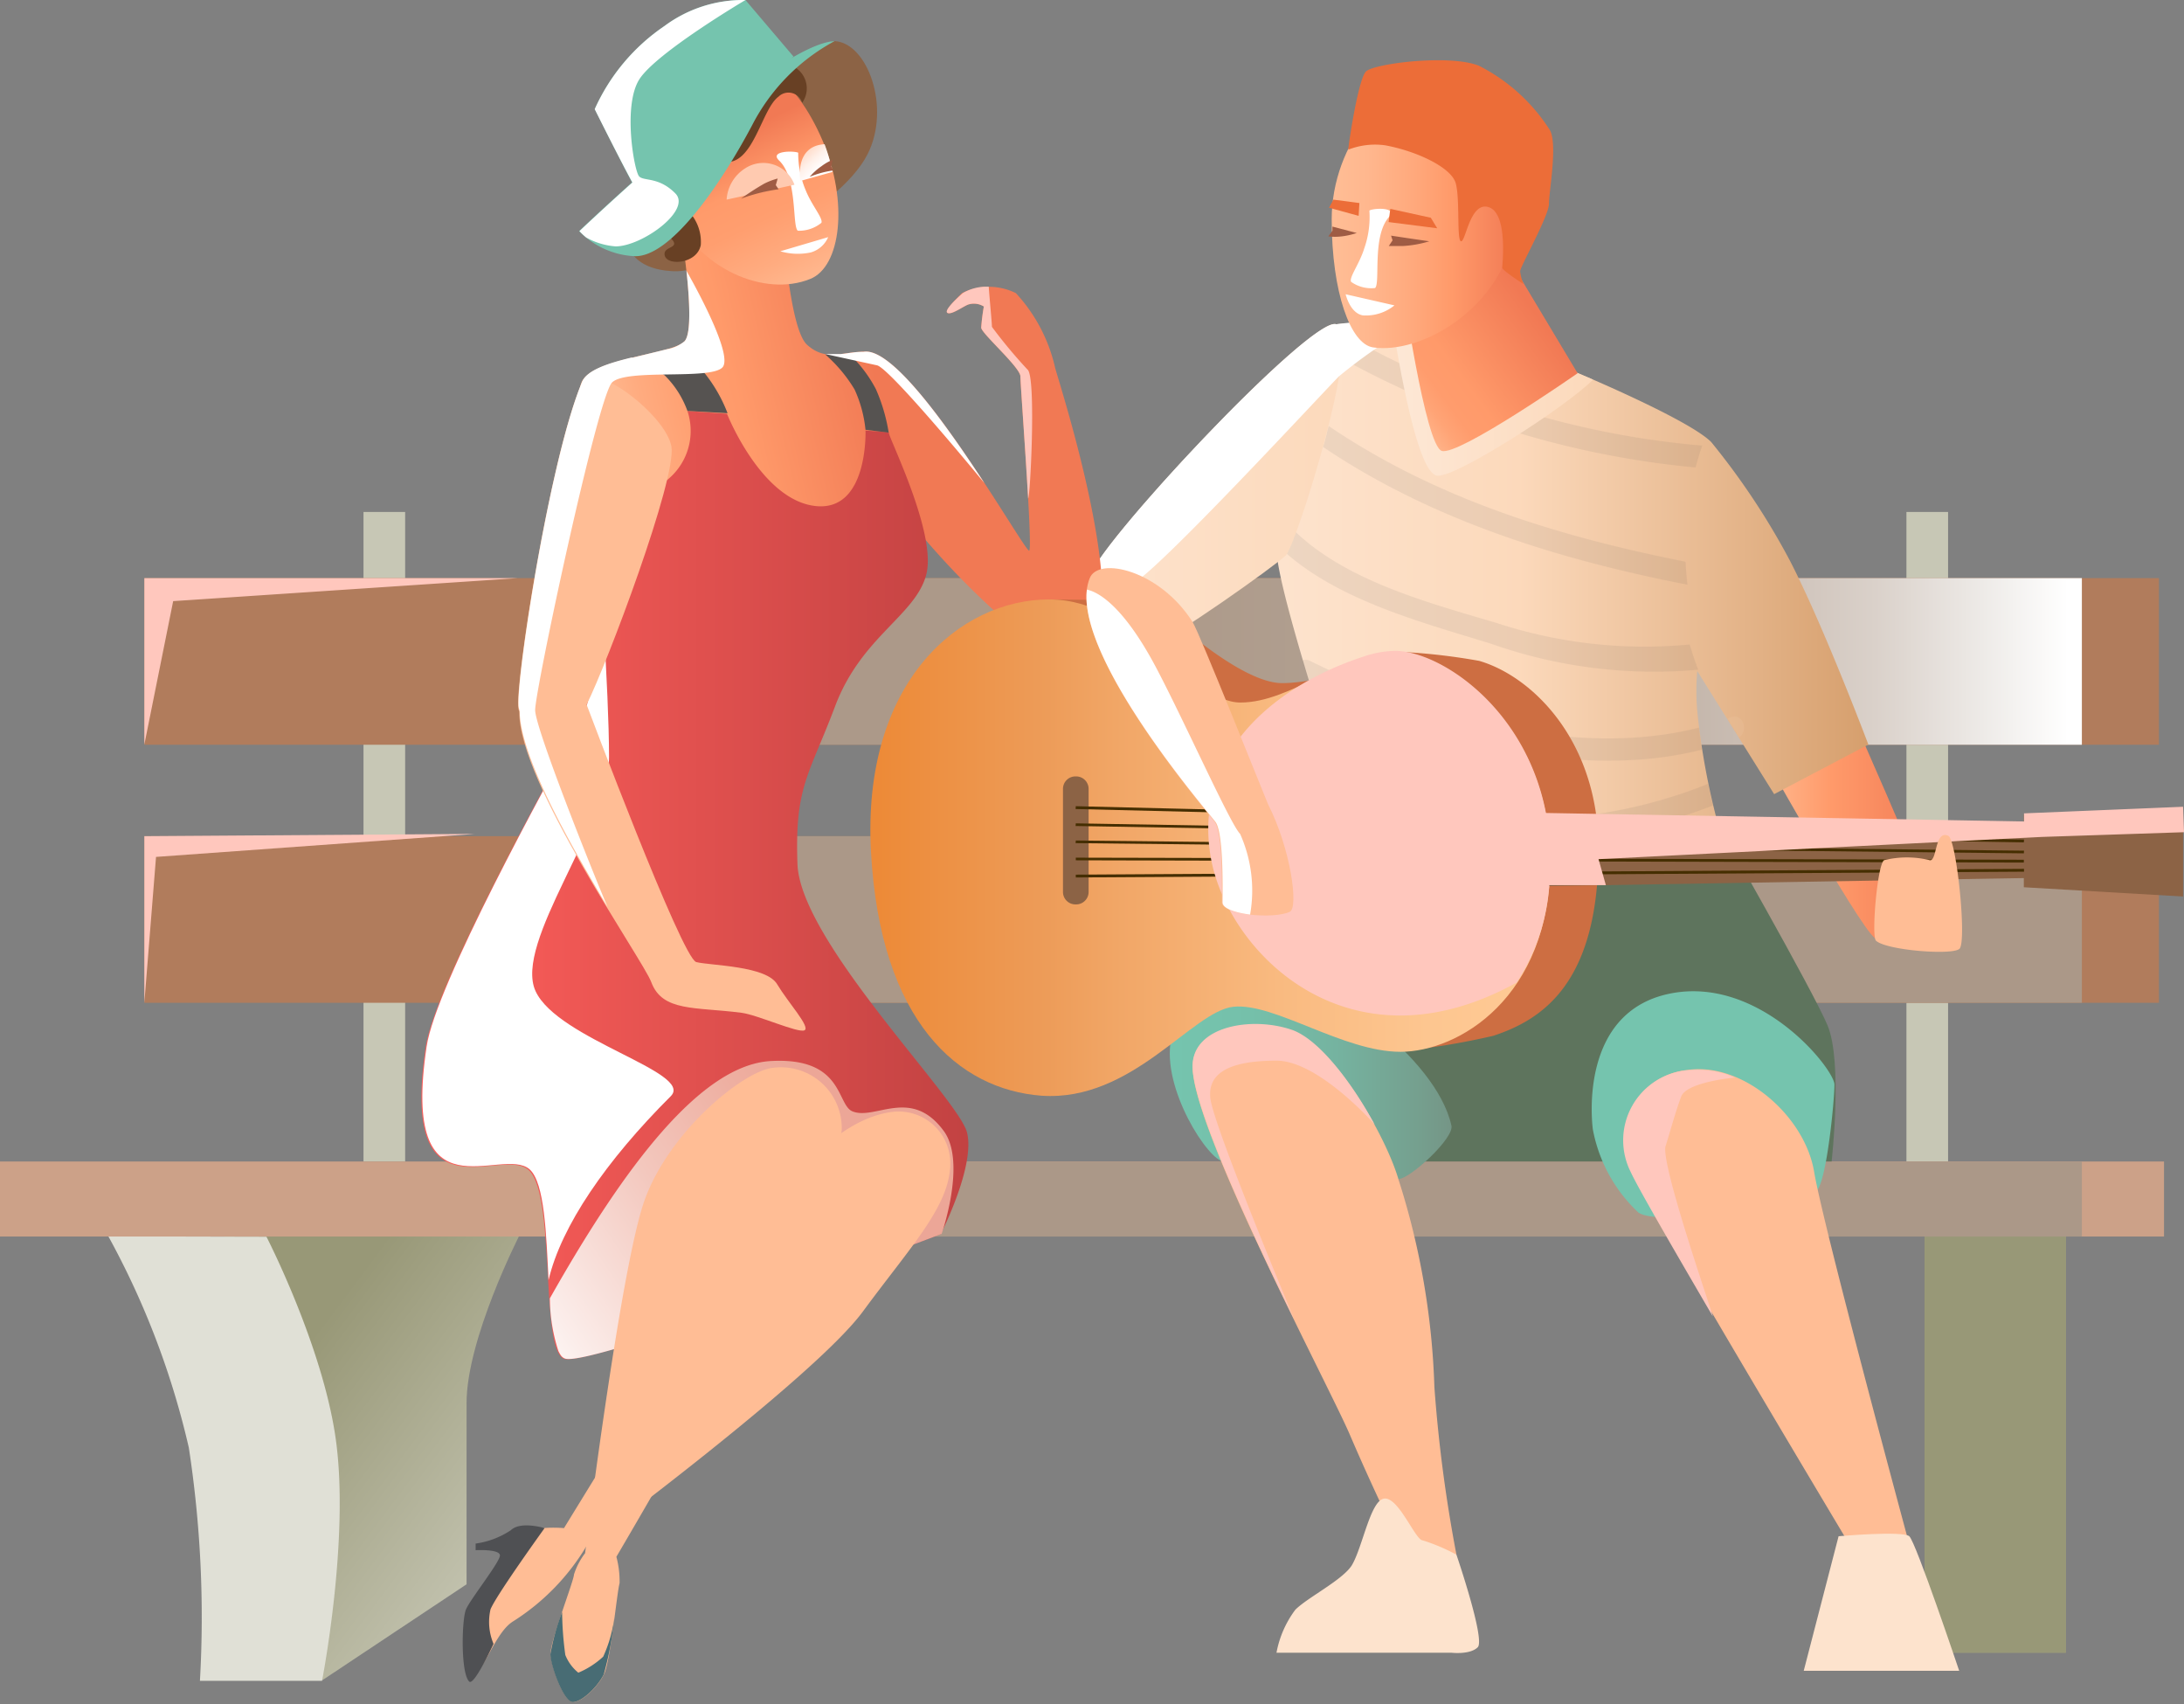 <svg width="500" height="390" fill="none" xmlns="http://www.w3.org/2000/svg"><rect width="100%" height="100%" fill="#808080" stroke="none"/><path d="m73.727 384.604 33.089-22.002v-41.501c0-14.625 11.993-38.137 11.993-38.137H51.294l22.433 101.64Z" fill="url(#a)"/><path d="M92.753 117.175h-9.534v148.662h9.534V117.175ZM445.988 117.175h-9.534v148.662h9.534V117.175Z" fill="#C7C7B5"/><path d="M24.806 282.964a187.543 187.543 0 0 1 18.421 48.361 255.775 255.775 0 0 1 2.545 53.365h27.956s6.341-32.399 3.149-55.263C73.9 308.072 61 283.051 61 283.051l-36.195-.087Z" fill="#E0E0D6"/><path d="M472.994 282.964h-32.399v95.341h32.399v-95.341Z" fill="url(#b)"/><path d="M494.262 132.317H33.046v38.136h461.216v-38.136ZM494.262 191.377H33.046v38.136h461.216v-38.136Z" fill="#B17C5C"/><path d="M495.427 265.838H0v17.17h495.427v-17.17Z" fill="#CCA188"/><path d="M118.55 132.317H33.045v38.093l6.601-32.83 78.904-5.263ZM33.045 229.513v-38.136l75.712-.518-73.037 5.264-2.675 33.39Z" fill="#FFC7BD" style="mix-blend-mode:soft-light"/><path style="mix-blend-mode:multiply" d="M476.618 132.317H162.037v38.136h314.581v-38.136Z" fill="url(#c)"/><path style="mix-blend-mode:multiply" d="M476.618 191.377H162.037v38.136h314.581v-38.136Z" fill="url(#d)"/><path style="mix-blend-mode:multiply" d="M476.618 265.838H162.037v17.17h314.581v-17.17Z" fill="url(#e)"/><path d="M393.271 188.616s21.57 37.705 25.107 46.031c3.538 8.326.949 31.191.949 31.191H304.875s-36.108-29.422-35.806-29.422c.302 0 41.932-25.885 41.932-25.885l1.251-15.444 81.019-6.471Z" fill="#5E745D"/><path d="M375.151 277.572c2.243 1.294 7.29 1.467 21.009 0a52.9 52.9 0 0 0 19.5-4.789c2.502-1.51 4.314-21.052 4.314-24.547 0-3.494-16.998-24.978-37.619-20.837-20.621 4.142-17.99 28.905-17.688 31.105a34.82 34.82 0 0 0 10.484 19.068Z" fill="#75C4AE"/><path d="M401.294 168.512s24.116 43.4 27.956 46.204c3.839 2.804 14.969 2.071 15.616-.475.648-2.545-26.402-62.899-26.402-62.899l-17.17 17.17Z" fill="url(#f)"/><path d="M320.19 269.85c2.545 0 12.942-9.491 12.079-12.295-3.537-15.833-29.249-33.003-35.591-33.003-6.342 0-26.272 2.157-28.559 13.33-2.286 11.174 8.628 27.956 12.079 27.956 3.452 0 37.145 4.012 39.992 4.012Z" fill="url(#g)"/><path d="m406.169 181.757 21.571-11.346s-10.268-27.222-17.99-42.149a165.392 165.392 0 0 0-17.99-27.092c-5.22-5.22-30.543-15.79-30.543-15.79l-31.45-11.173c-7.923-.691-15.891-.691-23.813 0-10.484 2.459-13.676 41.674-13.676 51.769 0 10.095 20.017 69.025 20.017 69.025l81.018-6.385a163.39 163.39 0 0 1-4.745-25.885 51.535 51.535 0 0 1 0-9.145l17.601 28.171Z" fill="url(#h)"/><g opacity=".3"><path opacity=".3" d="M389.733 101.989a200.202 200.202 0 0 1-83.045-26.1v5.868a206.514 206.514 0 0 0 81.492 25.237c.475-1.726.949-3.365 1.553-5.005ZM385.893 128.564c-28.343-5.651-56.514-14.021-81.708-31.061-.518 1.682-.69 3.106-1.294 4.789 25.108 16.954 54.443 25.884 83.434 31.535a92.418 92.418 0 0 1-.432-5.263Z" fill="#565351"/><path opacity=".3" d="m396.247 164.198-.734.259 2.632 4.314c2.2-1.38.949-5.694-1.898-4.573Z" fill="url(#i)"/><path opacity=".3" d="M299.958 156.907c25.884 12.252 61.044 22.002 89.689 14.668-.259-1.596-.474-3.322-.69-5.047-28.602 7.377-64.409-2.977-89.301-15.401a2.545 2.545 0 0 0-1.467 0 350.825 350.825 0 0 1 1.769 5.78ZM371.743 190.299a117.432 117.432 0 0 0 20.449-5.954 116.98 116.98 0 0 1-1.122-4.961 111.733 111.733 0 0 1-84.038-.216 172.06 172.06 0 0 0 2.028 6.17 115.485 115.485 0 0 0 35.418 7.118l27.265-2.157ZM386.843 147.503a108.642 108.642 0 0 1-44.176-4.918c-15.574-4.616-34.944-9.707-46.808-21.571l-2.373 4.746c12.64 11.648 31.967 16.652 47.843 21.57a112.17 112.17 0 0 0 47.455 5.954c-.561-1.467-1.467-4.099-1.941-5.781Z" fill="#565351"/></g><path d="M305.911 74.207c-5.781-1.942-56.428 52.286-56.428 58.11 0 5.824 12.683 14.711 15.228 14.711 2.546 0 27.352-17.601 29.681-19.931 2.33-2.329 17.688-50.82 11.519-52.89Z" fill="url(#j)"/><path d="M273.038 244.699c.69 15.358 31.837 73.684 36.151 84.037a526.305 526.305 0 0 0 7.636 16.912s7.205 10.181 9.75 10.181h6.859a332.176 332.176 0 0 1-5.047-38.352 172.96 172.96 0 0 0-8.197-47.455c-2.933-10.181-14.797-30.5-24.115-33.908-9.319-3.409-23.469-1.208-23.037 8.585Z" fill="url(#k)"/><path d="M373.555 268.167c4.314 9.319 51.251 87.662 51.251 87.662h12.942s-20.319-74.978-22.433-87.662c-2.114-12.683-16.135-25.021-28.818-23.296a16.093 16.093 0 0 0-12.942 23.296Z" fill="url(#l)"/><path d="M412.942 382.404h35.591s-9.922-29.508-11.432-30.802c-1.51-1.295-16.178 0-16.178 0l-7.981 30.802Z" fill="url(#m)"/><path d="M333.434 355.829s6.644 19.413 4.875 21.182c-1.769 1.769-6.04 1.251-6.04 1.251h-40.034a23.6 23.6 0 0 1 4.314-9.836c2.847-2.847 10.785-6.773 12.942-10.181 2.545-4.314 4.314-15.272 7.593-15.272 3.278 0 6.989 9.577 8.628 9.577a42.704 42.704 0 0 1 7.722 3.279Z" fill="url(#n)"/><path d="M329.207 108.892c4.745 0 29.206-15.703 35.505-22.002l-3.538-1.51-31.449-11.173s-5.307-.388-11.044-.561c1.553 9.146 5.824 35.246 10.526 35.246Z" fill="url(#o)"/><path d="M361.173 85.424 336.54 44.31l-15.488 20.88s5.22 36.756 9.017 38.007c3.796 1.252 31.104-17.773 31.104-17.773Z" fill="url(#p)"/><path d="M306.558 86.114a118.204 118.204 0 0 1 14.495-10.224s.302-.863.647-2.114a74.672 74.672 0 0 0-15.789.431c-5.781-1.941-56.428 52.287-56.428 58.111.009.485.097.966.259 1.423 3.052.696 6.222.696 9.275 0 5.091-1.898 43.917-44.003 47.541-47.627Z" fill="#fff" style="mix-blend-mode:soft-light"/><path d="M304.875 50.177c0 16.782 4.314 28.603 9.491 29.336 10.785 1.553 28.386-8.37 32.01-25.237 4.314-20.32-3.883-34.858-14.754-35.98-13.805-1.466-26.747 14.668-26.747 31.881Z" fill="url(#q)"/><path d="M308.672 34.258c0-.862 2.243-16.091 4.055-17.903 1.812-1.812 19.241-4.012 25.884-1.294a41.5 41.5 0 0 1 16.264 14.797c1.726 3.365-.259 14.02-.259 16.782 0 2.76-6.6 14.409-6.6 15.444.115 1.01.376 1.999.776 2.934 0 0-4.874-3.106-4.874-3.754 0-.647 1.337-12.208-2.977-13.805-4.314-1.596-5.35 7.766-6.428 7.766-1.079 0-.216-9.75-1.251-13.33-1.036-3.581-8.887-7.291-16.092-8.629a16.823 16.823 0 0 0-8.498.992Z" fill="url(#r)"/><path d="M292.235 242.757c9.534 0 22.261 14.323 22.476 14.625-5.047-9.318-12.424-19.155-18.636-21.57-9.319-3.365-23.469-1.036-23.037 8.628.431 9.663 12.942 36.454 23.252 57.506 0 0-18.507-44.262-19.197-50.604-.69-6.341 5.522-8.585 15.142-8.585ZM381.32 262.3c1.251-4.012 2.33-8.067 3.581-11.346 1.251-3.278 11.907-4.314 12.338-4.314a21.064 21.064 0 0 0-10.958-1.682 16.093 16.093 0 0 0-12.942 23.296c1.639 3.581 9.577 17.256 18.766 33.002.173-.129-12.036-35.03-10.785-38.956Z" fill="#FFC7BD" style="mix-blend-mode:soft-light"/><path d="M319.24 69.893a10.308 10.308 0 0 1-7.247 2.287c-2.934-.518-3.926-4.832-3.926-4.832l11.173 2.545Z" fill="#fff"/><path d="M327.222 55.225a25.46 25.46 0 0 1-5.997 1.079h-3.279l.863-1.294-.345-1.079s3.667.561 8.758 1.294ZM310.613 53.327a17.264 17.264 0 0 1-3.452.777 12.647 12.647 0 0 1-3.063 0l.95-1.294v-.95l5.565 1.467Z" fill="#9F5C44"/><path style="mix-blend-mode:multiply" d="M313.503 48.193a21.57 21.57 0 0 1-1.165 8.628c-1.078 3.538-3.537 6.687-3.02 7.68a7.94 7.94 0 0 0 5.479 1.423c1.294-1.036-.776-11.993 3.279-16.35 1.855-2.244-3.753-1.942-4.573-1.381Z" fill="url(#s)"/><path d="m329.033 52.248-1.466-2.415-9.276-2.028-.388 3.02 11.13 1.423ZM304.271 47.546l.992-1.855 5.954.777-.173 2.933-6.773-1.855Z" fill="#EC6D38"/><path d="M197.714 80.505c10.397-1.682 37.101 46.333 37.921 45.514.819-.82-2.028-37.792-2.028-39.862 0-2.071-8.973-9.88-8.973-11.174.118-1.62.32-3.232.604-4.832a4.31 4.31 0 0 0-3.494-.474c-1.079.345-3.711 2.33-4.746 1.984-1.035-.345 1.639-2.976 3.236-4.573a13.887 13.887 0 0 1 12.338 0 37.194 37.194 0 0 1 8.973 17.041c.475 2.2 21.57 66.307 3.71 66.954-12.683.389-73.727-66.307-47.541-70.578Z" fill="url(#t)"/><path d="M216.997 71.662c1.036.345 3.667-1.64 4.746-1.985a4.314 4.314 0 0 1 3.494.475 47.56 47.56 0 0 0-.604 4.832c0 1.294 8.974 9.102 8.974 11.173 0 1.294 1.121 16.652 1.768 27.912.475 0 1.812-26.618 0-29.336a112.535 112.535 0 0 1-8.283-9.922c0-.863-.517-6.126-.733-9.189-2.085-.1-4.154.41-5.953 1.467-1.812 1.596-4.487 4.185-3.409 4.573Z" fill="#FFC7BD" style="mix-blend-mode:soft-light"/><path d="m240.164 137.192 23.511.259s19.284 18.896 29.854 18.896c10.569 0 27.869-7.119 27.869-7.119 5.788.324 11.55 1.001 17.256 2.028 12.252 3.581 27.308 18.421 27.308 43.141 0 30.198-12.425 38.826-24.073 42.666a167.505 167.505 0 0 1-21.052 3.494l-80.673-103.365Z" fill="#CD6E42"/><path d="M238.481 250.781c20.751 1.424 34.513-19.413 43.918-20.362 9.404-.949 25.107 10.311 38.222 10.311 13.115 0 34.297-12.252 34.297-43.616 0-31.363-24.159-47.972-35.548-47.972-11.389 0-23.727 11.648-35.375 11.648s-23.512-23.598-43.831-23.598c-20.319 0-42.882 18.766-40.768 57.722 2.114 38.956 20.06 54.444 39.085 55.867Z" fill="url(#u)"/><path d="M298.232 210.488c7.934 0 14.365-6.431 14.365-14.365s-6.431-14.366-14.365-14.366c-7.935 0-14.366 6.432-14.366 14.366 0 7.934 6.431 14.365 14.366 14.365Z" fill="#2A2623"/><path d="m481.579 200.652-160.527 2.718-4.227-17.817 164.754 2.977v12.122Z" fill="#8C6345"/><path d="m499.784 205.182-36.454-2.114v-16.695l36.454-1.553v20.362ZM246.376 177.701h-.173a2.847 2.847 0 0 0-2.847 2.847v23.598a2.848 2.848 0 0 0 2.847 2.848h.173a2.848 2.848 0 0 0 2.847-2.848v-23.598a2.847 2.847 0 0 0-2.847-2.847Z" fill="#8C6345"/><path d="m463.331 190.428-217.084-5.263.043-.647 217.084 5.263-.043.647ZM463.331 192.8l-217.084-3.753.043-.604 217.084 3.71-.043.647ZM463.331 195.303l-217.084-2.33.043-.604 217.084 2.33-.043.604ZM463.331 197.417l-217.041-.518v-.604l217.041.475v.647ZM463.368 198.857l-217.08 1.326.004.647 217.08-1.326-.004-.647Z" fill="#452E00"/><path d="m499.784 184.647-36.41 1.51v1.855l-109.448-1.942c-4.702-24.374-24.504-37.101-34.513-37.101a22.861 22.861 0 0 0-7.075 1.252c-18.766 6.039-39.258 20.966-35.202 45.686 3.623 21.915 31.579 50.258 70.06 28.99a46.426 46.426 0 0 0 7.507-22.304h12.942l-1.683-5.953 101.553-5.091L500 190.471l-.216-5.824Z" fill="#FFC7BD" style="mix-blend-mode:soft-light"/><path d="M249.483 132.318c1.984-5.005 16.005-1.855 23.555 10.051 1.639 2.632 16.221 39.258 17.256 41.674 5.22 10.225 7.032 23.685 5.004 24.634-3.71 1.768-15.574.69-15.574-2.157 0-2.848.302-15.747-1.639-18.421-1.941-2.675-34.728-40.682-28.602-55.781Z" fill="url(#v)"/><path d="M264.754 152.938c-7.766-14.711-13.59-17.515-15.919-17.989-1.985 16.479 27.524 50.647 29.422 53.149 1.898 2.502 1.639 15.531 1.639 18.421 0 1.424 2.934 2.373 6.299 2.804a31.664 31.664 0 0 0-2.287-18.464c-2.243-2.243-12.554-25.367-19.154-37.921Z" fill="#fff" style="mix-blend-mode:soft-light"/><path d="M191.07 9.41c7.549.388 12.942 15.228 7.549 25.884-6.557 12.942-35.203 27.222-44.435 26.79-9.232-.431-11.82-5.608-11.475-12.295.345-6.687 43.27-40.595 48.361-40.38Z" fill="#8C6345"/><path d="M197.714 80.506c-4.918 0-8.629 2.286-12.943-1.597-4.314-3.882-5.694-29.853-5.694-29.853l-23.124 4.055s3.581 21.916.777 24.979c-2.804 3.063-21.355 3.84-23.598 9.448-2.243 5.608 3.192 24.633 3.192 24.633s29.509 14.668 48.145 13.805a20.15 20.15 0 0 0 16.48-9.707 5.474 5.474 0 0 0 4.314-.992c.777-.69-2.416 2.243 3.797-2.718 2.329-18.076-10.182-32.053-11.346-32.053Z" fill="url(#w)"/><path d="M203.451 98.926c0 1.295 11.001 23.081 8.628 32.485-2.372 9.405-14.84 14.194-20.88 30.199-6.039 16.005-9.275 18.378-8.628 36.152.647 17.774 36.929 53.71 38.827 61.475 1.898 7.765-6.04 23.21-6.04 23.21s-80.845 30.802-86.281 28.516c-5.436-2.287-1.812-37.403-8.024-43.141-6.213-5.738-29.595 12.209-23.598-28.128 2.07-14.064 27.437-60.051 34.857-73.554 7.421-13.503 3.797-54.013 3.797-54.013a16.213 16.213 0 0 0 11.863.259 14.405 14.405 0 0 0 9.405-18.334l9.06.647s7.722 19.542 20.06 21.095c12.338 1.553 11.648-17.256 11.648-17.256l5.306.388Z" fill="url(#x)"/><path d="M153.581 47.546c6.082 14.194 21.57 20.492 31.881 16.307 7.031-2.76 8.886-17.6 2.804-31.794-6.083-14.193-16.609-22.606-26.963-18.205-10.354 4.4-13.762 19.499-7.722 33.692Z" fill="url(#y)"/><path d="M153.581 250.868c5.392-5.436-25.885-12.943-30.975-24.03-5.091-11.087 16.825-38.309 16.825-53.58 0-15.272-2.373-47.455-2.373-47.455.431 12.942 0 31.795-4.53 40.164-7.42 13.503-32.787 59.491-34.857 73.555-5.997 40.336 17.256 22.476 23.598 28.127 3.408 3.063 3.796 14.841 4.314 25.324 2.89-12.338 13.157-27.308 27.998-42.105Z" fill="#fff" style="mix-blend-mode:soft-light"/><path style="mix-blend-mode:multiply" d="M216.091 258.892c-7.463-10.224-15.703-2.416-20.923-4.53-3.667-1.467-1.984-12.467-18.723-11.518-15.876.906-33.348 23.813-50.561 54.314a39.971 39.971 0 0 0 1.942 12.036c.161.345.348.676.56.992.226.326.54.581.906.733 5.609 2.287 86.282-28.515 86.282-28.515s5.737-16.351.517-23.512Z" fill="url(#z)"/><path d="M157.377 94.051a21.823 21.823 0 0 0-5.177-8.11 23.634 23.634 0 0 0-7.808-3.883l8.628-2.07a16.048 16.048 0 0 1 7.377 4.314 34.511 34.511 0 0 1 6.169 10.267l-9.189-.518ZM198.145 98.365a29.028 29.028 0 0 0-2.502-9.232 33.598 33.598 0 0 0-6.73-8.024h5.608a30.674 30.674 0 0 1 5.997 7.938 40.48 40.48 0 0 1 2.934 9.966l-5.307-.648Z" fill="#565351"/><path d="M183.65 23.517a3.274 3.274 0 0 0-2.329-2.221 3.28 3.28 0 0 0-3.107.84c-3.796 2.804-5.608 14.97-11.777 14.97s-11.087 9.103-9.793 10.354a10.09 10.09 0 0 1 3.796 8.628c-.862 4.314-7.592 4.789-8.24 2.459-.647-2.33 3.84-1.553 1.424-3.969s-9.189-7.161-6.945-12.036c2.243-4.875 28.515-27.955 32.614-27.955a5.649 5.649 0 0 1 4.837 3.168c.446.914.637 1.933.553 2.947a5.66 5.66 0 0 1-1.033 2.815Z" fill="url(#A)"/><path d="M146.161 44.267c-.863-.906-10.009-19.284-10.009-19.284a45.435 45.435 0 0 1 15.962-19.025A30.199 30.199 0 0 1 170.665.005l11.001 12.942-35.505 31.32Z" fill="url(#B)"/><path d="M191.07 9.41a45.563 45.563 0 0 0-18.896 19.284c-7.506 14.15-18.809 30.198-26.876 29.94a18.985 18.985 0 0 1-12.727-5.739s44.78-42.838 58.499-43.485Z" fill="url(#C)"/><path d="M170.664.005a30.198 30.198 0 0 0-18.55 5.953 45.428 45.428 0 0 0-15.962 19.025s5.738 11.519 8.628 16.782c-7.118 6.385-12.122 11.13-12.122 11.13.48.527.999 1.018 1.553 1.467a16.219 16.219 0 0 0 6.73 2.028c6.039 0 17.472-8.283 13.675-12.123-3.796-3.84-7.161-2.76-8.283-3.883-1.121-1.121-3.796-16.091 0-22.174C150.13 12.127 170.664.005 170.664.005Z" fill="#fff" style="mix-blend-mode:soft-light"/><path d="M177.955 225.329c-2.416-4.314-15.272-4.314-18.55-5.134-3.279-.82-25.108-58.93-25.108-58.93 4.659-9.275 20.664-51.769 19.413-59.06-1.251-7.29-18.249-20.146-20.535-14.581-7.463 17.774-15.358 69.499-14.495 74.504.04.266.113.527.215.776-.258 16.092 28.344 56.816 30.199 61.864 2.545 6.859 10.052 5.651 20.664 7.032 3.667.474 12.942 4.702 14.409 4.012 1.467-.69-3.753-6.385-6.212-10.483Z" fill="url(#D)"/><path d="M204.617 254.448c-17.904 1.899-34.125 29.293-44.78 45.902-10.656 16.609-30.716 49.396-30.716 49.396s-9.793-.949-10.872 3.063c-1.682 6.342-8.153 11.303-10.181 15.229-.604 1.121-2.632 15.099 0 15.142 2.631.043 5.134-9.534 9.448-12.123a51.755 51.755 0 0 0 16.781-17.256s52.157-38.567 63.245-53.624c11.087-15.056 20.017-24.288 20.017-33.951a11.827 11.827 0 0 0-12.942-11.778Z" fill="url(#E)"/><path d="M192.709 258.288a13.93 13.93 0 0 0-15.789-13.891c-6.773.733-23.857 14.668-29.422 30.5-5.177 14.754-12.597 72.994-13.546 80.587a15.96 15.96 0 0 0-2.546 4.875c0 1.337-5.349 15.099-5.349 17.989 0 2.891 3.063 11.217 5.091 11.217 2.027 0 5.608-3.322 7.118-6.342 1.51-3.02 2.933-18.55 3.58-20.88a21.82 21.82 0 0 0-.733-6.039s51.596-87.576 51.596-98.016Z" fill="url(#F)"/><path d="M124.677 349.746s-5.479-1.682-7.722.475a19.33 19.33 0 0 1-8.067 3.063v1.51s5.565-.302 5.565 1.208-6.773 10.008-7.766 12.338c-.992 2.329-1.251 14.625.734 16.523 1.121 1.078 5.565-8.628 5.565-8.628a12.943 12.943 0 0 1-.69-7.895c1.294-3.236 12.381-18.594 12.381-18.594Z" fill="#4F5053"/><path d="M131.104 389.565c2.028 0 5.609-3.322 7.119-6.341a74.286 74.286 0 0 0 2.416-12.943 30.934 30.934 0 0 1-2.546 8.887 19.354 19.354 0 0 1-5.694 3.667 10.003 10.003 0 0 1-2.977-4.055 77.815 77.815 0 0 1-.733-9.836 52.463 52.463 0 0 0-2.675 9.62c0 2.675 3.063 11.001 5.09 11.001Z" fill="#486C74"/><path d="M122.519 162.516c0-4.659 14.323-71.743 17.602-74.978 3.278-3.236 22.303-.518 25.237-3.409 2.934-2.89-8.197-22.13-8.197-22.13.69 6.47 1.165 14.322-.431 16.09a8.632 8.632 0 0 1-3.926 1.813l-7.938 1.94h-.345c-5.134 1.252-10.138 2.805-11.26 5.566-7.463 17.774-15.358 69.5-14.495 74.504.041.266.113.527.216.776 0 10.225 11.303 30.199 20.19 44.996-.173.086-16.653-40.552-16.653-45.168ZM197.714 80.505c-1.855 0-3.538.346-5.134.518h-3.667l11.864 2.589c2.933.604 24.331 26.617 24.59 26.963-8.887-13.59-21.311-31.105-27.653-30.07Z" fill="#fff" style="mix-blend-mode:soft-light"/><path style="mix-blend-mode:multiply" d="M182.743 34.949a21.582 21.582 0 0 0 1.726 8.628c1.381 3.451 4.012 6.385 3.581 7.42a8.068 8.068 0 0 1-5.393 1.812c-1.337-.95 0-12.036-4.314-16.091-2.243-2.2 3.322-2.244 4.4-1.77Z" fill="url(#G)"/><path d="M178.645 57.511c2.272.668 4.674.757 6.989.26a6.212 6.212 0 0 0 3.969-3.495l-10.958 3.235Z" fill="#fff"/><path style="mix-blend-mode:multiply" d="M170.665 38.486a9.153 9.153 0 0 0-4.314 7.205l15.53-3.408a7.583 7.583 0 0 0-4.698-4.588 7.593 7.593 0 0 0-6.518.791Z" fill="url(#H)"/><path style="mix-blend-mode:multiply" d="M188.784 33.007a43.893 43.893 0 0 1 1.812 6.342l-7.377 2.07s-1.424-8.023 5.565-8.412Z" fill="url(#I)"/><path d="M169.629 45.475a61.616 61.616 0 0 1 5.264-3.408 15.421 15.421 0 0 1 3.149-1.208l-.432 1.51.648.95a40.765 40.765 0 0 0-8.629 2.156ZM185.375 40.471a13.28 13.28 0 0 1 2.675-2.416 11.26 11.26 0 0 1 2.545-1.467l-.259 1.597.475.82a22.01 22.01 0 0 0-5.436 1.466Z" fill="#9F5C44"/><path d="M429.465 215.277c-1.078-1.122.389-17.99 1.942-18.421a21.938 21.938 0 0 1 10.31 0c1.812.561 1.122-6.989 4.314-5.565 1.899.819 4.314 24.374 2.546 25.884-1.769 1.51-16.868.302-19.112-1.898Z" fill="#FFBD95"/><defs><linearGradient id="a" x1="66.954" y1="311.912" x2="124.719" y2="355.052" gradientUnits="userSpaceOnUse"><stop stop-color="#989877"/><stop offset="1" stop-color="#C7C7B5"/></linearGradient><linearGradient id="b" x1="4082.85" y1="22750" x2="3818.59" y2="22795" gradientUnits="userSpaceOnUse"><stop stop-color="#989877"/><stop offset="1" stop-color="#C7C7B5"/></linearGradient><linearGradient id="c" x1="162.037" y1="151.385" x2="476.618" y2="151.385" gradientUnits="userSpaceOnUse"><stop stop-color="#AB9888"/><stop offset=".34" stop-color="#AD9A8A"/><stop offset=".5" stop-color="#B2A192"/><stop offset=".64" stop-color="#BBAC9F"/><stop offset=".75" stop-color="#C9BCB2"/><stop offset=".85" stop-color="#DAD1CA"/><stop offset=".93" stop-color="#EEEBE8"/><stop offset=".99" stop-color="#fff"/></linearGradient><linearGradient id="d" x1="11977.7" y1="8240.43" x2="34917" y2="8240.43" gradientUnits="userSpaceOnUse"><stop stop-color="#AB9888"/><stop offset=".34" stop-color="#AD9A8A"/><stop offset=".5" stop-color="#B2A192"/><stop offset=".64" stop-color="#BBAC9F"/><stop offset=".75" stop-color="#C9BCB2"/><stop offset=".85" stop-color="#DAD1CA"/><stop offset=".93" stop-color="#EEEBE8"/><stop offset=".99" stop-color="#fff"/></linearGradient><linearGradient id="e" x1="11977.7" y1="4144.37" x2="34917" y2="4144.37" gradientUnits="userSpaceOnUse"><stop stop-color="#AB9888"/><stop offset=".34" stop-color="#AD9A8A"/><stop offset=".5" stop-color="#B2A192"/><stop offset=".64" stop-color="#BBAC9F"/><stop offset=".75" stop-color="#C9BCB2"/><stop offset=".85" stop-color="#DAD1CA"/><stop offset=".93" stop-color="#EEEBE8"/><stop offset=".99" stop-color="#fff"/></linearGradient><linearGradient id="f" x1="401.294" y1="183.957" x2="444.866" y2="183.957" gradientUnits="userSpaceOnUse"><stop offset=".01" stop-color="#FFBD95"/><stop offset=".41" stop-color="#FF9A6A"/><stop offset=".99" stop-color="#F17954"/></linearGradient><linearGradient id="g" x1="267.774" y1="247.201" x2="332.312" y2="247.201" gradientUnits="userSpaceOnUse"><stop offset=".01" stop-color="#75C4AE"/><stop offset=".29" stop-color="#75C0AA"/><stop offset=".59" stop-color="#75B3A0"/><stop offset=".89" stop-color="#759F8E"/><stop offset="1" stop-color="#759586"/></linearGradient><linearGradient id="h" x1="292.235" y1="134.302" x2="427.696" y2="134.302" gradientUnits="userSpaceOnUse"><stop offset=".01" stop-color="#FDE3CD"/><stop offset=".41" stop-color="#FCD9BB"/><stop offset="1" stop-color="#D69F6D"/></linearGradient><linearGradient id="i" x1="804.63" y1="1195.2" x2="807.895" y2="1195.2" gradientUnits="userSpaceOnUse"><stop offset=".01" stop-color="#FDE3CD"/><stop offset=".52" stop-color="#FCD9BB"/><stop offset="1" stop-color="#E8BB9A"/></linearGradient><linearGradient id="j" x1="249.483" y1="110.574" x2="307.378" y2="110.574" gradientUnits="userSpaceOnUse"><stop offset=".01" stop-color="#FDE3CD"/><stop offset="1" stop-color="#FCD9BB"/></linearGradient><linearGradient id="k" x1="5143" y1="30129.1" x2="5988.69" y2="30129.1" gradientUnits="userSpaceOnUse"><stop offset=".01" stop-color="#FFBD95"/><stop offset=".41" stop-color="#FF9A6A"/><stop offset=".99" stop-color="#F17954"/></linearGradient><linearGradient id="l" x1="7199.28" y1="27780.2" x2="8200.72" y2="27780.2" gradientUnits="userSpaceOnUse"><stop offset=".01" stop-color="#FFBD95"/><stop offset=".41" stop-color="#FF9A6A"/><stop offset=".99" stop-color="#F17954"/></linearGradient><linearGradient id="m" x1="4436.51" y1="8609.28" x2="4730.13" y2="8609.28" gradientUnits="userSpaceOnUse"><stop offset=".01" stop-color="#FDE3CD"/><stop offset=".52" stop-color="#FCD9BB"/><stop offset="1" stop-color="#E8BB9A"/></linearGradient><linearGradient id="n" x1="4237.25" y1="9600.11" x2="4735.76" y2="9600.11" gradientUnits="userSpaceOnUse"><stop offset=".01" stop-color="#FDE3CD"/><stop offset=".52" stop-color="#FCD9BB"/><stop offset="1" stop-color="#E8BB9A"/></linearGradient><linearGradient id="o" x1="318.681" y1="91.29" x2="364.712" y2="91.29" gradientUnits="userSpaceOnUse"><stop offset=".01" stop-color="#FDE8D6"/><stop offset="1" stop-color="#FCD9BB"/></linearGradient><linearGradient id="p" x1="316.307" y1="88.659" x2="347.713" y2="65.665" gradientUnits="userSpaceOnUse"><stop offset=".01" stop-color="#FFBD95"/><stop offset=".07" stop-color="#FFB085"/><stop offset=".16" stop-color="#FFA476"/><stop offset=".26" stop-color="#FF9C6D"/><stop offset=".41" stop-color="#FF9A6A"/><stop offset=".99" stop-color="#F17954"/></linearGradient><linearGradient id="q" x1="305.004" y1="48.926" x2="347.67" y2="48.926" gradientUnits="userSpaceOnUse"><stop offset=".01" stop-color="#FFBD95"/><stop offset=".19" stop-color="#FFB78E"/><stop offset=".45" stop-color="#FFA87B"/><stop offset=".64" stop-color="#FF9A6A"/><stop offset=".99" stop-color="#F17954"/></linearGradient><linearGradient id="r" x1="4477.92" y1="9611.09" x2="4989.23" y2="9611.09" gradientUnits="userSpaceOnUse"><stop stop-color="#EC6D38"/><stop offset=".25" stop-color="#D45F2B"/><stop offset=".74" stop-color="#A84514"/><stop offset=".99" stop-color="#973B0B"/></linearGradient><linearGradient id="s" x1="-40320.5" y1="-2234.9" x2="-40302.2" y2="-2234.47" gradientUnits="userSpaceOnUse"><stop stop-color="#FFCAB0"/><stop offset=".27" stop-color="#FFE0D0"/><stop offset=".55" stop-color="#FFF1EA"/><stop offset=".8" stop-color="#FFFBFA"/><stop offset="1" stop-color="#fff"/></linearGradient><linearGradient id="t" x1="3962.82" y1="17436.8" x2="4828.94" y2="17436.8" gradientUnits="userSpaceOnUse"><stop offset=".01" stop-color="#F17954"/><stop offset="1" stop-color="#FF9A6A"/></linearGradient><linearGradient id="u" x1="199.267" y1="194.051" x2="354.918" y2="194.051" gradientUnits="userSpaceOnUse"><stop offset=".01" stop-color="#ED8A37"/><stop offset=".26" stop-color="#ED9C59"/><stop offset=".36" stop-color="#F1A666"/><stop offset=".6" stop-color="#F9BA80"/><stop offset=".82" stop-color="#FDC690"/><stop offset=".99" stop-color="#FFCA95"/></linearGradient><linearGradient id="v" x1="3801.88" y1="17427.1" x2="4324.57" y2="17427.1" gradientUnits="userSpaceOnUse"><stop offset=".01" stop-color="#FFBD95"/><stop offset="1" stop-color="#FF9A67"/></linearGradient><linearGradient id="w" x1="135.505" y1="97.891" x2="200.431" y2="82.663" gradientUnits="userSpaceOnUse"><stop offset=".01" stop-color="#FFBD95"/><stop offset=".19" stop-color="#FFAB7F"/><stop offset=".37" stop-color="#FF9E6F"/><stop offset=".51" stop-color="#FF9A6A"/><stop offset=".99" stop-color="#F17954"/></linearGradient><linearGradient id="x" x1="96.721" y1="202.507" x2="222.131" y2="202.507" gradientUnits="userSpaceOnUse"><stop stop-color="#FF5F5B"/><stop offset="1" stop-color="#C24242"/></linearGradient><linearGradient id="y" x1="166.782" y1="31.153" x2="184.685" y2="68.383" gradientUnits="userSpaceOnUse"><stop offset=".01" stop-color="#F17954"/><stop offset=".3" stop-color="#FF9A6A"/><stop offset=".5" stop-color="#FF9E6F"/><stop offset=".74" stop-color="#FFAB7F"/><stop offset=".99" stop-color="#FFBD95"/></linearGradient><linearGradient id="z" x1="117.688" y1="313.12" x2="195.427" y2="261.308" gradientUnits="userSpaceOnUse"><stop offset=".01" stop-color="#fff"/><stop offset=".16" stop-color="#FBEDEA"/><stop offset=".54" stop-color="#F3C7BD"/><stop offset=".83" stop-color="#EEAFA1"/><stop offset="1" stop-color="#ECA697"/></linearGradient><linearGradient id="A" x1="2117.16" y1="8487.31" x2="2458.03" y2="8487.31" gradientUnits="userSpaceOnUse"><stop offset=".01" stop-color="#684024"/><stop offset=".14" stop-color="#744428"/><stop offset=".42" stop-color="#874A2F"/><stop offset=".71" stop-color="#934E34"/><stop offset="1" stop-color="#974F35"/></linearGradient><linearGradient id="B" x1="2378.26" y1="8884.59" x2="2851.06" y2="8907.22" gradientUnits="userSpaceOnUse"><stop offset=".01" stop-color="#75C4AE"/><stop offset=".29" stop-color="#75C0AA"/><stop offset=".59" stop-color="#75B3A0"/><stop offset=".89" stop-color="#759F8E"/><stop offset="1" stop-color="#759586"/></linearGradient><linearGradient id="C" x1="3062.3" y1="10048.2" x2="3825.42" y2="10084.7" gradientUnits="userSpaceOnUse"><stop offset=".01" stop-color="#75C4AE"/><stop offset=".29" stop-color="#75C0AA"/><stop offset=".59" stop-color="#75B3A0"/><stop offset=".89" stop-color="#759F8E"/><stop offset="1" stop-color="#759586"/></linearGradient><linearGradient id="D" x1="3067.46" y1="32331.5" x2="4071.69" y2="32331.5" gradientUnits="userSpaceOnUse"><stop offset=".01" stop-color="#FFBD95"/><stop offset="1" stop-color="#FF9A67"/></linearGradient><linearGradient id="E" x1="4767.28" y1="32719.8" x2="7610.58" y2="32719.8" gradientUnits="userSpaceOnUse"><stop offset=".01" stop-color="#FFBD95"/><stop offset=".41" stop-color="#FF9A6A"/><stop offset=".99" stop-color="#F17954"/></linearGradient><linearGradient id="F" x1="3228.06" y1="36808.5" x2="4257.84" y2="36808.5" gradientUnits="userSpaceOnUse"><stop offset=".01" stop-color="#FFBD95"/><stop offset="1" stop-color="#FF9A67"/></linearGradient><linearGradient id="G" x1="43853.8" y1="-9752.9" x2="43833.4" y2="-9751.72" gradientUnits="userSpaceOnUse"><stop stop-color="#FFCAB0"/><stop offset=".27" stop-color="#FFE0D0"/><stop offset=".55" stop-color="#FFF1EA"/><stop offset=".8" stop-color="#FFFBFA"/><stop offset="1" stop-color="#fff"/></linearGradient><linearGradient id="H" x1="110847" y1="-9010.69" x2="110850" y2="-8995.71" gradientUnits="userSpaceOnUse"><stop stop-color="#FFCAB0"/><stop offset=".27" stop-color="#FFE0D0"/><stop offset=".55" stop-color="#FFF1EA"/><stop offset=".8" stop-color="#FFFBFA"/><stop offset="1" stop-color="#fff"/></linearGradient><linearGradient id="I" x1="188.137" y1="39.522" x2="183.003" y2="34" gradientUnits="userSpaceOnUse"><stop stop-color="#fff"/><stop offset=".2" stop-color="#FFFBFA"/><stop offset=".45" stop-color="#FFF1EA"/><stop offset=".73" stop-color="#FFE0D0"/><stop offset="1" stop-color="#FFCAB0"/></linearGradient></defs></svg>